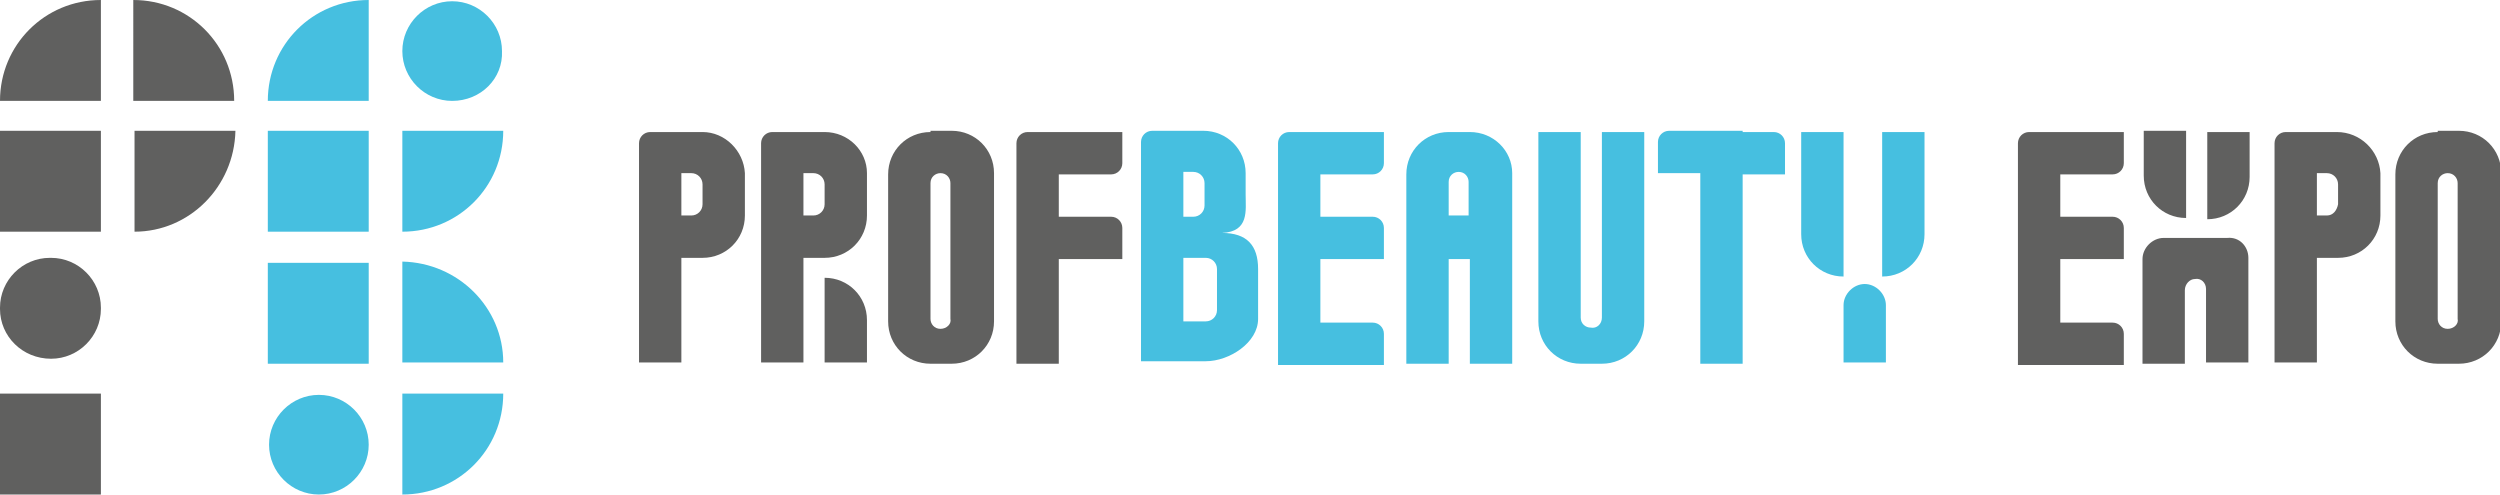 <?xml version="1.0" encoding="UTF-8"?> <svg xmlns="http://www.w3.org/2000/svg" xmlns:xlink="http://www.w3.org/1999/xlink" version="1.1" id="Слой_1" x="0px" y="0px" viewBox="0 0 200.7 39.7" style="enable-background:new 0 0 200.7 39.7;" xml:space="preserve"> <style type="text/css"> .st0{fill:#60605F;} .st1{fill:#46BFE0;} </style> <g> <g> <path class="st0" d="M8.1,8.1H0v0C0,3.6,3.6,0,8.1,0h0V8.1z"></path> <rect x="0" y="10.5" class="st0" width="8.1" height="8.1"></rect> <rect x="0" y="31.6" class="st0" width="8.1" height="8.1"></rect> <path class="st0" d="M4.1,28.8L4.1,28.8c-2.3,0-4.1-1.8-4.1-4l0-0.1c0-2.2,1.8-4,4-4h0.1c2.2,0,4,1.8,4,4v0.1 C8.1,27,6.3,28.8,4.1,28.8z"></path> <path class="st0" d="M18.8,8.1h-8.1V0h0C15.2,0,18.8,3.6,18.8,8.1L18.8,8.1z"></path> <path class="st1" d="M29.6,8.1h-8.1v0c0-4.5,3.6-8.1,8.1-8.1h0V8.1z"></path> <rect x="21.5" y="10.5" class="st1" width="8.1" height="8.1"></rect> <path class="st1" d="M36.3,8.1L36.3,8.1c-2.2,0-4-1.8-4-4v0c0-2.2,1.8-4,4-4h0c2.2,0,4,1.8,4,4v0C40.4,6.3,38.6,8.1,36.3,8.1z"></path> <path class="st0" d="M10.8,18.6L10.8,18.6l0-8.1h8.1v0C18.8,15,15.2,18.6,10.8,18.6z"></path> <path class="st1" d="M32.3,18.6L32.3,18.6l0-8.1h8.1v0C40.4,15,36.8,18.6,32.3,18.6z"></path> <rect x="21.5" y="21.1" class="st1" width="8.1" height="8.1"></rect> <path class="st1" d="M40.4,29.1h-8.1v-8.1h0C36.8,21.1,40.4,24.7,40.4,29.1L40.4,29.1z"></path> <path class="st1" d="M25.6,39.7L25.6,39.7c-2.2,0-4-1.8-4-4v0c0-2.2,1.8-4,4-4h0c2.2,0,4,1.8,4,4v0C29.6,37.9,27.8,39.7,25.6,39.7 z"></path> <path class="st1" d="M32.3,39.7L32.3,39.7l0-8.1h8.1v0C40.4,36.1,36.8,39.7,32.3,39.7z"></path> </g> <g> <path class="st0" d="M56.4,10.6h-1.7h-2.5c-0.5,0-0.9,0.4-0.9,0.9v17.6h3.4v-8.4h1.7c1.9,0,3.4-1.5,3.4-3.4v-3.4v0 C59.7,12.1,58.2,10.6,56.4,10.6z M55.5,17.3h-0.8v-3.4h0.8c0.5,0,0.9,0.4,0.9,0.9v1.6C56.4,16.9,56,17.3,55.5,17.3z M66.2,10.6 h-1.7h-2.5c-0.5,0-0.9,0.4-0.9,0.9v17.6h3.4v-8.4h1.7c1.9,0,3.4-1.5,3.4-3.4v-3.4v0C69.6,12.1,68.1,10.6,66.2,10.6z M65.3,17.3 h-0.8v-3.4h0.8c0.5,0,0.9,0.4,0.9,0.9v1.6C66.2,16.9,65.8,17.3,65.3,17.3z M74.7,10.6L74.7,10.6c-1.9,0-3.4,1.5-3.4,3.4v11.8 c0,1.9,1.5,3.4,3.4,3.4l0,0h1.7l0,0c1.9,0,3.4-1.5,3.4-3.4V13.9c0-1.9-1.5-3.4-3.4-3.4l0,0H74.7z M75.5,26.4L75.5,26.4 c-0.5,0-0.8-0.4-0.8-0.8V14.7c0-0.5,0.4-0.8,0.8-0.8l0,0c0.5,0,0.8,0.4,0.8,0.8v10.9C76.4,26,76,26.4,75.5,26.4z M82.5,10.6H85 h5.1v2.5c0,0.5-0.4,0.9-0.9,0.9H85v3.4h4.2c0.5,0,0.9,0.4,0.9,0.9v2.5H85v8.4h-3.4V11.5C81.6,11,82,10.6,82.5,10.6z M66.2,22.3 L66.2,22.3c1.9,0,3.4,1.5,3.4,3.4v3.4h-3.4V22.3z"></path> <path class="st0" d="M187.6,10.6H186h-2.5c-0.5,0-0.9,0.4-0.9,0.9v17.6h3.4v-8.4h1.7c1.9,0,3.4-1.5,3.4-3.4v-3.4v0 C191,12.1,189.5,10.6,187.6,10.6z M186.8,17.3H186v-3.4h0.8c0.5,0,0.9,0.4,0.9,0.9v1.6C187.6,16.9,187.3,17.3,186.8,17.3z M195.7,10.6L195.7,10.6c-1.9,0-3.4,1.5-3.4,3.4v11.8c0,1.9,1.5,3.4,3.4,3.4l0,0h1.7l0,0c1.9,0,3.4-1.5,3.4-3.4V13.9 c0-1.9-1.5-3.4-3.4-3.4l0,0H195.7z M196.5,26.4L196.5,26.4c-0.5,0-0.8-0.4-0.8-0.8V14.7c0-0.5,0.4-0.8,0.8-0.8l0,0 c0.5,0,0.8,0.4,0.8,0.8v10.9C197.4,26,197,26.4,196.5,26.4z M162.9,10.6h2.5h5.1v2.5c0,0.5-0.4,0.9-0.9,0.9h-4.2v3.4h4.2 c0.5,0,0.9,0.4,0.9,0.9v2.5h-5.1v5.1h4.2c0.5,0,0.9,0.4,0.9,0.9v2.5h-5.1H162V11.5C162,11,162.4,10.6,162.9,10.6z M175.5,17.5 L175.5,17.5c-1.9,0-3.4-1.5-3.4-3.4v-3.6h3.4V17.5z M177.2,10.6h3.4v3.6c0,1.9-1.5,3.4-3.4,3.4h0V10.6z M180.5,20.7v8.4h-3.4v-5.9 c0-0.5-0.4-0.9-0.9-0.8c-0.4,0-0.8,0.4-0.8,0.9v5.9h-3.4v-8.4c0-0.9,0.8-1.7,1.7-1.7h5.1C179.8,19,180.5,19.8,180.5,20.7z"></path> <path class="st1" d="M98.1,18.7c2.2-0.1,1.9-1.8,1.9-3.1v-1.7c0-1.9-1.5-3.4-3.4-3.4H95h-2.5c-0.5,0-0.9,0.4-0.9,0.9v17.6H95h1.8 c1.9,0,4.2-1.5,4.2-3.4h0v-4C101,19.7,100.1,18.7,98.1,18.7z M95,13.8h0.8c0.5,0,0.9,0.4,0.9,0.9v1.8c0,0.5-0.4,0.9-0.9,0.9H95 V13.8z M97.7,24.9c0,0.5-0.4,0.9-0.9,0.9H95v-5.1h1.8c0.5,0,0.9,0.4,0.9,0.9V24.9z"></path> <path class="st1" d="M103.5,10.6h2.5h5.1v2.5c0,0.5-0.4,0.9-0.9,0.9H106v3.4h4.2c0.5,0,0.9,0.4,0.9,0.9v2.5H106v5.1h4.2 c0.5,0,0.9,0.4,0.9,0.9v2.5H106h-3.4V11.5C102.6,11,103,10.6,103.5,10.6z"></path> <path class="st1" d="M128.6,25.5V10.6h3.4v15.2c0,1.9-1.5,3.4-3.4,3.4l0,0h-1.7h0c-1.9,0-3.4-1.5-3.4-3.4V10.6h3.4v14.9 c0,0.5,0.4,0.8,0.8,0.8l0,0C128.2,26.4,128.6,26,128.6,25.5z"></path> <path class="st1" d="M118,10.6h-1.7c-1.9,0-3.4,1.5-3.4,3.4v15.2h3.4v-8.4h1.7v8.4h3.4V13.9C121.4,12.1,119.9,10.6,118,10.6z M118,17.3h-1.7v-2.7c0-0.5,0.4-0.8,0.8-0.8h0c0.5,0,0.8,0.4,0.8,0.8V17.3z"></path> <path class="st1" d="M139.9,10.6h2.5c0.5,0,0.9,0.4,0.9,0.9v2.5h-3.4v15.2h-3.4V13.9h-3.4v-2.5c0-0.5,0.4-0.9,0.9-0.9h2.5H139.9z"></path> <path class="st1" d="M148,22.2L148,22.2c-1.9,0-3.4-1.5-3.4-3.4v-8.2h3.4V22.2z"></path> <path class="st1" d="M151.1,22.2L151.1,22.2c1.9,0,3.4-1.5,3.4-3.4v-8.2h-3.4V22.2z"></path> <path class="st1" d="M148,24.5v4.6h3.4v-4.6c0-0.9-0.8-1.7-1.7-1.7l0,0C148.8,22.8,148,23.6,148,24.5z"></path> </g> </g> </svg> 